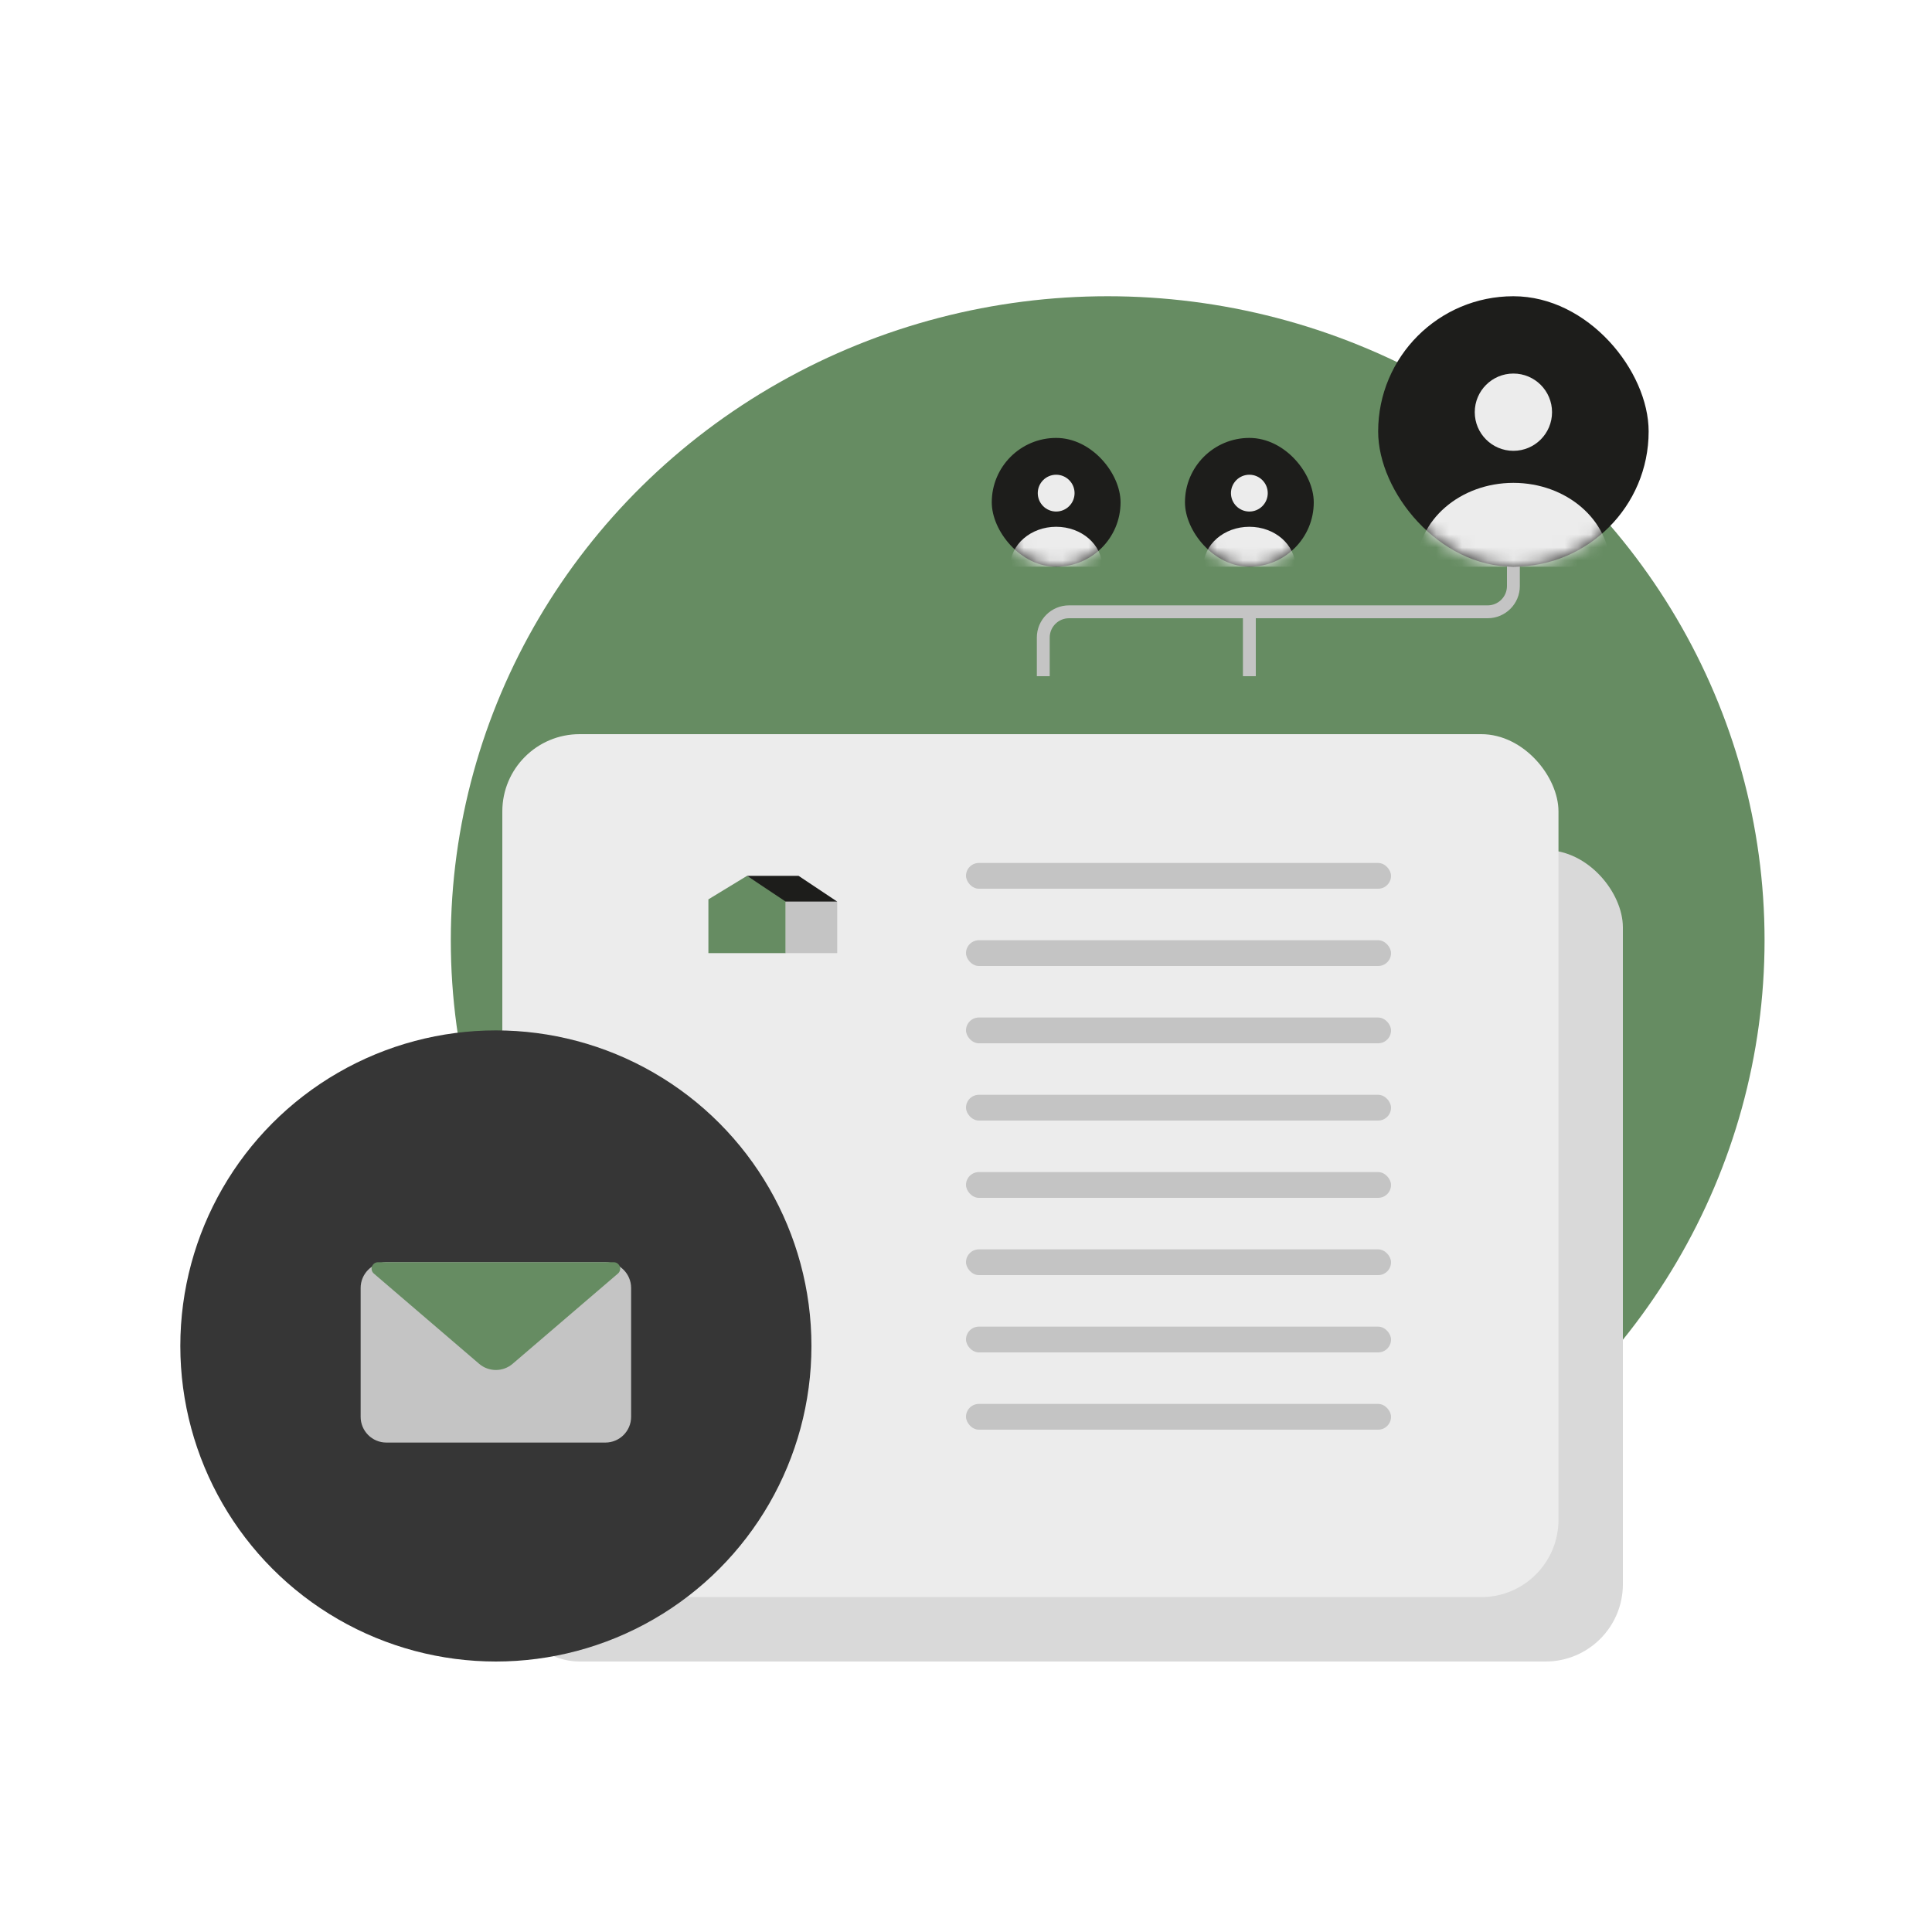 <?xml version="1.0" encoding="UTF-8"?> <svg xmlns="http://www.w3.org/2000/svg" width="150" height="150" viewBox="0 0 150 150" fill="none"> <ellipse cx="86" cy="73" rx="51" ry="50" fill="#668C62"></ellipse> <rect x="39" y="66" width="87" height="63" rx="6" fill="#D9D9D9"></rect> <rect x="39" y="57" width="82" height="67" rx="6" fill="#ECECEC"></rect> <rect x="75" y="103" width="33" height="2" rx="1" fill="#C4C4C4"></rect> <rect x="75" y="109" width="33" height="2" rx="1" fill="#C4C4C4"></rect> <rect x="75" y="91" width="33" height="2" rx="1" fill="#C4C4C4"></rect> <rect x="75" y="97" width="33" height="2" rx="1" fill="#C4C4C4"></rect> <rect x="75" y="79" width="33" height="2" rx="1" fill="#C4C4C4"></rect> <rect x="75" y="85" width="33" height="2" rx="1" fill="#C4C4C4"></rect> <rect x="75" y="67" width="33" height="2" rx="1" fill="#C4C4C4"></rect> <rect x="75" y="73" width="33" height="2" rx="1" fill="#C4C4C4"></rect> <circle cx="38.5" cy="104.5" r="24.5" fill="#363636"></circle> <path d="M28 110V100C28 98.895 28.895 98 30 98H47C48.105 98 49 98.895 49 100V110C49 111.105 48.105 112 47 112H30C28.895 112 28 111.105 28 110Z" fill="#C4C4C4"></path> <path d="M29.352 98H47.648C48.113 98 48.326 98.578 47.974 98.88L39.802 105.884C39.053 106.526 37.947 106.526 37.198 105.884L29.026 98.88C28.674 98.578 28.887 98 29.352 98Z" fill="#668C62"></path> <rect x="77" y="34" width="10" height="10" rx="5" fill="#1D1D1B"></rect> <mask id="mask0_1318_18269" style="mask-type:alpha" maskUnits="userSpaceOnUse" x="77" y="34" width="10" height="10"> <rect x="77" y="34" width="10" height="10" rx="5" fill="#668C62"></rect> </mask> <g mask="url(#mask0_1318_18269)"> <path fill-rule="evenodd" clip-rule="evenodd" d="M82 39.715C82.789 39.715 83.429 39.075 83.429 38.286C83.429 37.498 82.789 36.858 82 36.858C81.211 36.858 80.572 37.498 80.572 38.286C80.572 39.075 81.211 39.715 82 39.715ZM85.573 44.001V44.001H78.43V44.001C78.43 42.288 80.029 40.899 82.001 40.899C83.974 40.899 85.573 42.288 85.573 44.001Z" fill="#ECECEC"></path> </g> <rect x="92" y="34" width="10" height="10" rx="5" fill="#1D1D1B"></rect> <mask id="mask1_1318_18269" style="mask-type:alpha" maskUnits="userSpaceOnUse" x="92" y="34" width="10" height="10"> <rect x="92" y="34" width="10" height="10" rx="5" fill="#668C62"></rect> </mask> <g mask="url(#mask1_1318_18269)"> <path fill-rule="evenodd" clip-rule="evenodd" d="M97 39.715C97.789 39.715 98.428 39.075 98.428 38.286C98.428 37.498 97.789 36.858 97 36.858C96.211 36.858 95.571 37.498 95.571 38.286C95.571 39.075 96.211 39.715 97 39.715ZM100.572 44.001V44.001H93.429V44.001C93.429 42.288 95.028 40.899 97 40.899C98.973 40.899 100.572 42.288 100.572 44.001Z" fill="#ECECEC"></path> </g> <path d="M81 52.5V49.5C81 48.395 81.895 47.5 83 47.5H97M117.5 43V45.5C117.5 46.605 116.605 47.5 115.5 47.5H97M97 47.5V52.5" stroke="#C4C4C4"></path> <rect x="107" y="23" width="21" height="21" rx="10.5" fill="#1D1D1B"></rect> <mask id="mask2_1318_18269" style="mask-type:alpha" maskUnits="userSpaceOnUse" x="107" y="23" width="21" height="21"> <rect x="107" y="23" width="21" height="21" rx="10.5" fill="#668C62"></rect> </mask> <g mask="url(#mask2_1318_18269)"> <path fill-rule="evenodd" clip-rule="evenodd" d="M117.5 35.002C119.157 35.002 120.5 33.659 120.5 32.002C120.5 30.345 119.157 29.002 117.5 29.002C115.843 29.002 114.5 30.345 114.5 32.002C114.5 33.659 115.843 35.002 117.5 35.002ZM125.001 44.002V44.002H110.001L110.001 44.002C110.001 40.405 113.359 37.489 117.501 37.489C121.643 37.489 125.001 40.405 125.001 44.002Z" fill="#ECECEC"></path> </g> <path d="M55 69.826L58 68L61 69.826V74H55V69.826Z" fill="#668C62"></path> <rect x="61" y="70" width="4" height="4" fill="#C4C4C4"></rect> <path d="M58 68H62L65 70H61L58 68Z" fill="#1D1D1B"></path> </svg> 